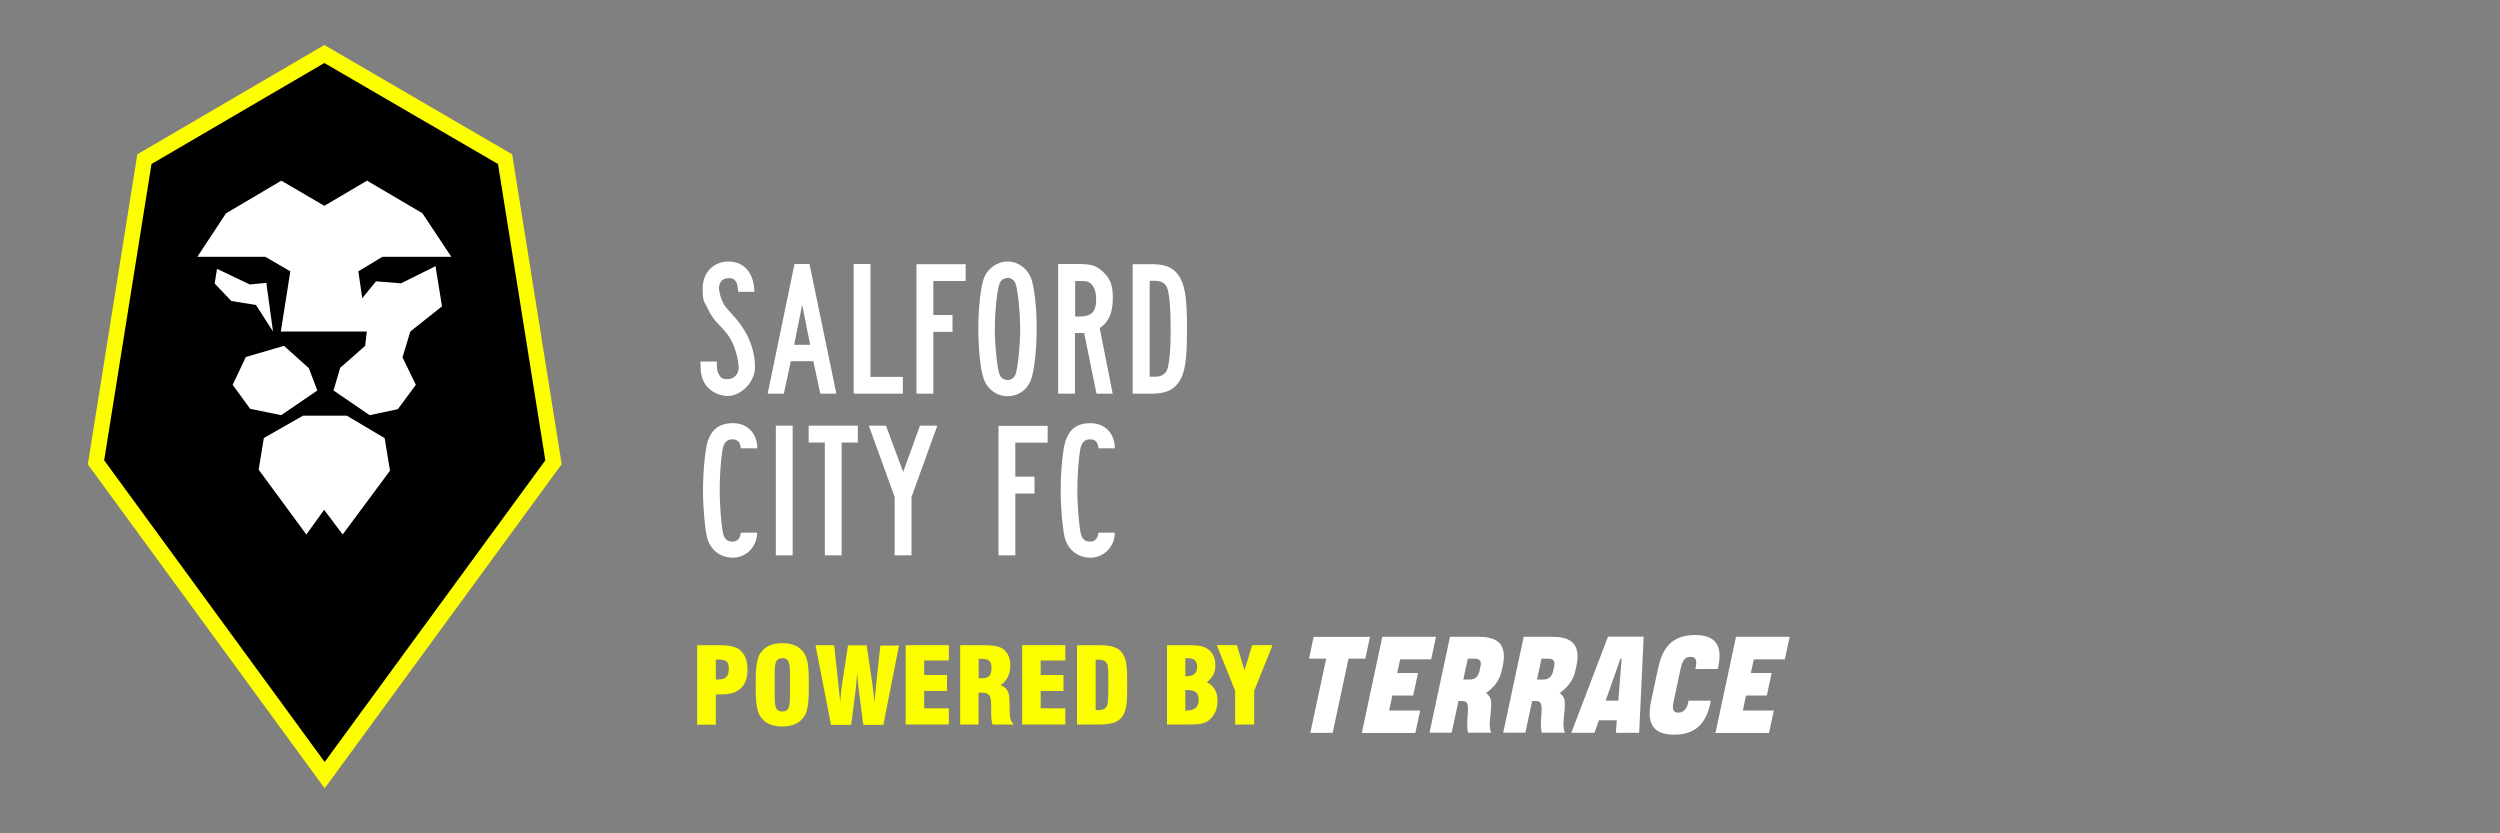 <svg viewBox="0 0 1500 500" version="1.1" xmlns="http://www.w3.org/2000/svg" id="Layer_1">
  
  <rect x="0" y="0" width="1500" height="500" fill="#808080" stroke="none"/>
  
  <defs>
    <style>
      .st0 {
        fill: #fff;
      }

      .st1 {
        fill: #fdff00;
      }
    </style>
  </defs>
  <g>
    <path d="M418.3,387.1h11c6,0,10.5.2,13.8,2.3,3.5,2.2,5.4,6.5,5.4,12.4,0,9.6-5.1,14.8-15,14.8h-4v18.2h-11.2v-47.7h0ZM431,407.7c4.5,0,6.3-2,6.3-6.6s-2.1-5.4-6.8-5.4h-1v11.9c.5.1,1,.1,1.5.1Z" class="st1"></path>
    <path d="M456.1,392.1c2.7-4.2,7.1-6.2,13.3-6.2s10.5,2,13.2,6.2c2.4,3.7,2.7,9.8,2.7,18.8s-.3,15.1-2.7,18.8c-2.7,4.2-7.1,6.2-13.2,6.2s-10.6-2-13.3-6.2c-2.3-3.6-2.7-9.8-2.7-18.8s.4-15.1,2.7-18.8ZM474,406.6c0-7.7,0-11.7-4.6-11.7s-4.6,3.9-4.6,11.7v8.6c0,7.8,0,11.7,4.6,11.7s4.6-3.9,4.6-11.7v-8.6Z" class="st1"></path>
    <path d="M489.3,387.1h11.2l2.5,23.2c.4,4.1.8,7.7,1.1,11,.3-3.6.6-7.3,1.2-11l3.5-23.1h11.2l3.4,23.1c.3,2,.7,5.7,1.3,11.1.4-4.6.7-8.2,1-10.8l2.5-23.3h11.2l-9.4,47.6h-12l-2.6-19.7c-.4-3.1-.8-6.9-1.1-11.4-.3,3.8-.6,7.7-1.1,11.5l-2.5,19.6h-12.1l-9.3-47.8h0Z" class="st1"></path>
    <path d="M543.4,387.1h25.9v9.2h-14.8v8.7h13.7v9.6h-13.7v10.4h14.8v9.7h-25.9v-47.6h0Z" class="st1"></path>
    <path d="M576.2,387.1h12.5c6.3,0,10.6.3,13.4,2.5,2.8,2.3,4.1,5.5,4.1,9.9s-1.8,9.1-5.9,11.5c5.2,2.3,5.3,5.4,5.4,11,.2,6.1-.3,10.3,2.7,12.7h-12.9c-.6-2-.8-4.2-.8-6.6v-4.9c0-5.5-1.1-7.6-5.3-7.6h-2.3v19.1h-11v-47.6h.1ZM588.6,407c4.6,0,6.3-1.6,6.3-6.1s-1.8-5.6-6.3-5.6-.9.1-1.4.1v11.6c.5-.1,1,0,1.4,0Z" class="st1"></path>
    <path d="M613.3,387.1h25.9v9.2h-14.8v8.7h13.7v9.6h-13.7v10.4h14.8v9.7h-25.9v-47.6h0Z" class="st1"></path>
    <path d="M646.2,387.1h12.3c7.5,0,12.2.8,15.1,5.1,2.7,4.1,2.7,10.1,2.7,18.7s0,14.6-2.7,18.7c-3,4.4-7.7,5.1-15.1,5.1h-12.3v-47.6h0ZM657.4,426c.6.1,1.1.1,1.6.1,2.3,0,3.9-.6,4.9-2.1s1.1-5.8,1.1-13.1v-2.2c0-6,0-9.6-1-10.9-1-1.5-2.7-2-5.1-2s-1,0-1.5.1v30.1Z" class="st1"></path>
    <path d="M700.1,387.1h12c5,0,8.8.1,11.9,1.9,3.4,2,5.2,5.4,5.2,10.1s-1.5,7.2-5.1,10.2c4.2,2.2,6.4,5.8,6.4,11s-1.6,8.3-4.1,10.9c-3,3.2-7.1,3.5-13,3.5h-13.2v-47.6h-.1ZM711.9,405.7c4.3,0,6.4-1.7,6.4-5.6s-2.1-5.2-6-5.2-.8,0-1.1.1v10.8h.7v-.1ZM712.2,426.3c4.7,0,7-2.2,7-6.5s-2.3-5.8-7.2-5.8h-.8v12.4h1v-.1Z" class="st1"></path>
    <path d="M741.1,414.5l-11-27.4h12l4.6,15.1,4.6-15.1h12.2l-11,27.4v20.2h-11.4v-20.2h0Z" class="st1"></path>
  </g>
  <g id="Logo">
    <g id="Wordmark">
      <path d="M809.1,395.2l-9.5,44.5h-13.4l9.5-44.5h-10.3l2.8-13.1h33.8l-2.8,13.1h-10.1Z" class="st0"></path>
      <path d="M817.1,439.7l12.3-57.6h32.2l-2.9,13.5h-18.6l-1.8,8.2h12.5l-2.9,13.5h-12.5l-1.9,9h18.6l-2.9,13.5h-32.1v-.1Z" class="st0"></path>
      <path d="M857.7,439.7l12.3-57.6h17.6c11.9,0,16.7,5.4,14,17.7l-.6,2.7c-1.2,5.7-4.8,10.2-9.4,13.3,3,2.4,3.6,3.9,2.8,11.8l-.4,4.3c-.4,4.1,0,5.6.7,7.7h-13.9c0-.7-.7-3.3-.4-7.3l.3-4.4c.5-6.7-.9-7.2-3.5-7.3h-2.1l-4.1,19h-13.3v.1ZM888.3,399.7c.6-2.9-.2-4.5-3.6-4.5h-4l-2.7,12.5h3.9c3.5,0,5.1-2.1,5.8-5.1l.6-2.9Z" class="st0"></path>
      <path d="M901.9,439.7l12.3-57.6h17.6c11.9,0,16.7,5.4,14,17.7l-.6,2.7c-1.2,5.7-4.8,10.2-9.4,13.3,3,2.4,3.6,3.9,2.8,11.8l-.4,4.3c-.4,4.1,0,5.6.7,7.7h-13.9c0-.7-.7-3.3-.4-7.3l.3-4.4c.5-6.7-.9-7.2-3.5-7.3h-2.1l-4.1,19h-13.3v.1ZM932.5,399.7c.6-2.9-.2-4.5-3.6-4.5h-4l-2.7,12.5h3.9c3.5,0,5.1-2.1,5.8-5.1l.6-2.9Z" class="st0"></path>
      <path d="M942.8,439.7l22-57.7h21.4l-2.7,57.7h-14l.6-7.5h-10.8l-2.6,7.5h-13.9ZM963.4,420.4h7.6l2-25.3h-.7l-8.9,25.3h0Z" class="st0"></path>
      <path d="M1013.1,420.4h13.4l-.2,1.1c-2.3,11-7.6,19.3-21.8,19.3s-16.2-8.5-13.9-19.8l3.3-15.6,1.2-5.3c2.4-11.2,8.1-19.1,22-19.1s16.2,8.3,13.8,19.2l-.3,1.2h-13.4l.3-1.3c.5-2.5.8-6-3.2-6s-5,3.4-5.8,6.5l-2.8,13.1c-.7,3.2-1.3,6.1-1.9,9.2-.2,2.2-.2,4.7,3.3,4.7s5.3-3.3,5.8-5.9l.2-1.3h0Z" class="st0"></path>
      <path d="M1029.3,439.7l12.3-57.6h32.2l-2.9,13.5h-18.6l-1.8,8.2h12.5l-2.9,13.5h-12.5l-1.9,9h18.6l-2.9,13.5h-32.1v-.1Z" class="st0"></path>
    </g>
  </g>
  <polygon points="194.6 27 82.4 92.6 52.7 278.6 194.8 473 337 278.5 307.3 92.6 194.6 27" class="st1"></polygon>
  <polygon points="194.6 37.8 90.9 98.4 62.5 276.2 194.8 457.2 327.2 276.2 298.8 98.4 194.6 37.8"></polygon>
  <polygon points="147.5 214.2 139.6 230.9 150.1 245.3 168.7 249.1 190.4 234.3 185.3 220.9 170.4 207.5 147.5 214.2" class="st0"></polygon>
  <polygon points="163.8 198.9 159.8 169.7 149.9 170.7 130.2 161.3 128.8 170.1 138.8 180.6 153.6 183 163.8 198.9" class="st0"></polygon>
  <polygon points="181.8 249.4 158.3 262.8 155.2 281.8 183.8 320.7 194.5 305.9 205.6 320.7 234 282.4 230.8 262.9 208.1 249.4 181.8 249.4" class="st0"></polygon>
  <polygon points="253.4 127.9 220.2 108.4 194.6 123.5 168.8 108.4 135.6 128 118.4 154.1 159.2 154.1 174.2 162.8 168.5 198.9 220.3 198.9 215 162.8 229.4 154.1 270.8 154.1 253.4 127.9" class="st0"></polygon>
  <polygon points="219.1 207.5 204.1 220.7 200.1 234.3 221.8 249.1 238.7 245.5 249.5 230.9 241.5 214.4 246.2 198.9 265.2 183.8 261.3 159.7 240.6 170 225.6 168.8 213.7 183.4 220.1 198.9 219.1 207.5" class="st0"></polygon>
  <g>
    <path d="M668.9,268.9c-.1-9-6-15-14.6-15s-12.8,4.1-15,10.7c-1.6,4.8-2.9,18.2-2.9,29.6s1.2,22.9,2.4,28.2c2,7.6,7.9,12.2,15.5,12.2s14.5-6.1,14.6-15h-9.8c-.5,3.6-2.1,5.4-5.1,5.4s-4.9-1.7-5.6-5.2c-1-4.6-2-16.7-2-25.4s.7-18.2,1.6-24c.8-4.8,2.6-6.8,6-6.8s4.7,1.8,5.1,5.4h9.8v-.1ZM599.1,255.4v77.8h10.1v-37.1h11.5v-10.1h-11.5v-20.4h19.4v-10.1h-29.5v-.1ZM521.3,255.4l15.5,42.8v35h10.1v-35l15.5-42.8h-10.4l-10.1,27.8-10.3-27.8h-10.4.1ZM514.7,255.4h-29.5v10.1h9.7v67.7h10.1v-67.7h9.7v-10.1ZM465.5,333.2h10.1v-77.8h-10.1v77.8ZM454.4,268.9c-.1-9-6-15-14.6-15s-12.8,4.1-15.1,10.7c-1.6,4.8-2.9,18.2-2.9,29.6s1.2,22.9,2.4,28.2c2,7.6,7.9,12.2,15.5,12.2s14.5-6.1,14.6-15h-9.8c-.5,3.6-2.1,5.4-5.1,5.4s-4.9-1.7-5.6-5.2c-1-4.6-2-16.7-2-25.4s.7-18.2,1.6-24c.8-4.8,2.6-6.8,6-6.8s4.7,1.8,5.1,5.4h9.8l.1-.1Z" class="st0"></path>
    <path d="M689.8,168.5h3.6c3.3,0,6,1.6,6.9,4.3,1.4,3.7,2.1,12.2,2.1,24.5s-.6,18.5-1.6,22.9c-.9,3.9-3.5,5.8-7.4,5.8h-3.6v-57.5ZM679.6,158.4v77.8h11.2c8.3,0,12.7-1.9,16.2-6.5,4-5.6,5.2-13.1,5.2-32.4s-1.3-26.7-5.2-32.3c-3.5-4.7-7.9-6.5-16.2-6.5h-11.2v-.1ZM645.1,189.8v-21.2h2.8c3.7,0,4.8.2,6.3,1.3,2.2,1.8,3.5,5,3.5,9.6,0,7.7-2.7,10.4-10.1,10.4h-2.5v-.1ZM634.9,158.4v77.8h10.1v-36.4h5.5l7.4,36.4h9.7l-7.8-39.4c5.4-3.4,7.9-9.2,7.9-18s-2.1-12.5-7-16.7c-3.6-3-6.4-3.7-14.6-3.7h-11.2ZM604.5,166.7c2.1,0,4.1,1.4,4.8,3.4,1.4,3.6,2.8,17.5,2.8,27.3s-1.4,23.7-2.8,27.2c-.7,2.1-2.7,3.4-4.8,3.4s-4.1-1.3-4.8-3.4c-1.4-3.6-2.8-17.5-2.8-27.5s1.4-23.4,2.8-26.9c.7-2.1,2.7-3.4,4.8-3.4M604.5,156.9c-6,0-11.7,4-14,9.6-2,4.8-3.5,18-3.5,30.4s1.2,23.9,2.9,29.4c2,6.9,7.9,11.4,14.6,11.4s11.7-3.8,14-9.6c2-4.9,3.5-18.1,3.5-30.8s-1.3-23.6-2.9-29c-2-6.8-7.9-11.4-14.6-11.4M549.9,158.4v77.8h10.1v-37.1h11.5v-10.1h-11.5v-20.4h19.4v-10.1h-29.5v-.1ZM512.2,158.4v77.8h29.5v-10.1h-19.4v-67.7h-10.1ZM486.1,206.9h-9.6l4.8-24,4.8,24h0ZM485.7,158.4h-9l-16.1,77.8h9.7l4.2-19.5h13.5l4.2,19.5h9.6l-16.1-77.8h0ZM452.6,175.3c0-11.3-6.1-18.4-15.5-18.4s-15.5,7.1-15.5,16.1,1.2,8,3,12.1c1.8,3.8,3.5,6.4,7.4,10.4,4.1,4.2,5.5,6.2,7.4,10,2.1,4.4,3.8,11.1,3.8,15s-2.8,7-6.5,7-4.1-.9-5.3-2.7c-1-1.8-1.3-2.7-1.3-7.9h-9.8c0,6.1.2,7.6,1.4,10.8,2.1,5.8,8.4,9.9,15.2,9.9s16.1-7.5,16.1-17.5-4.1-20.9-12.5-30.1c-5.5-6.1-5.6-6.3-6.8-8.6-1.4-2.9-2.3-6.4-2.3-8.5,0-3.6,2.2-6,5.6-6s3.7.9,4.7,2.4c.7,1,.8,1.6,1.2,5.8h9.8l-.1.2Z" class="st0"></path>
  </g>
</svg>